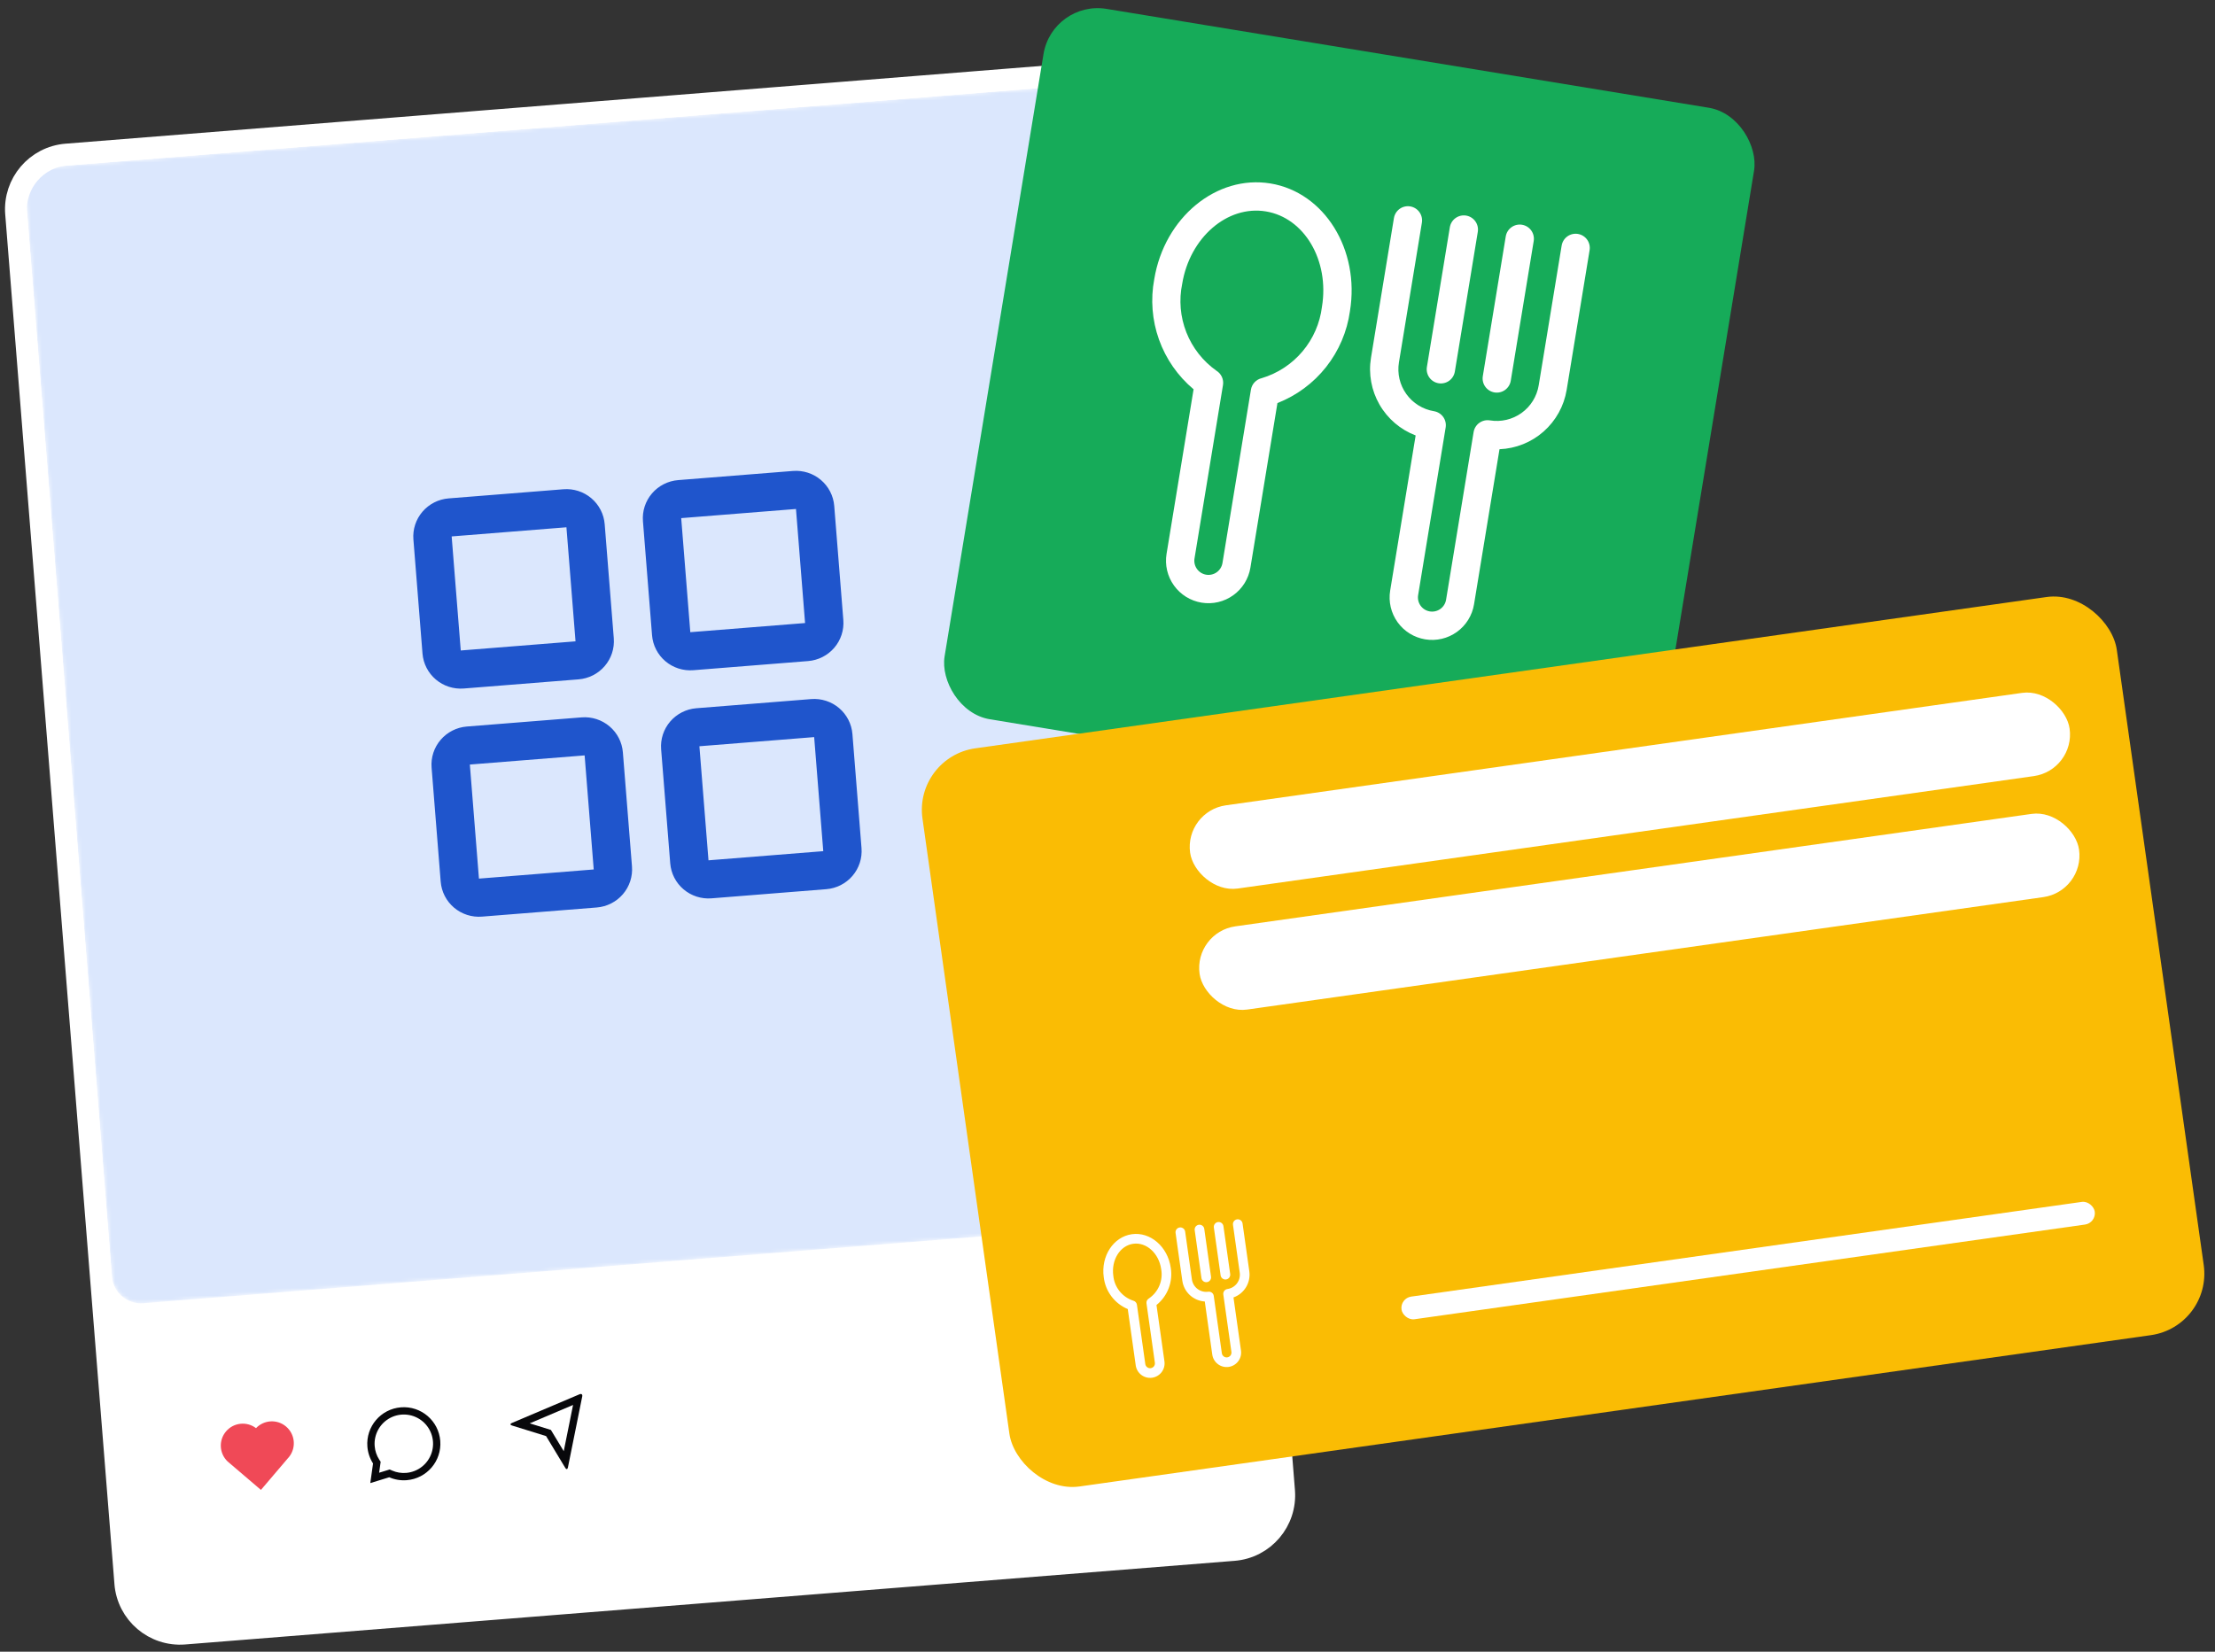 <svg xmlns="http://www.w3.org/2000/svg" viewBox="0 0 606 452" fill="none"><rect x="0" y="0" width="606" height="452" fill="#333333" stroke="none"/><g clip-path="url(#clip0_7448_709)"><path d="M305.268 19.421L18.179 42.307C9.921 42.965 3.76 50.194 4.419 58.452L34.297 433.263C34.956 441.521 42.184 447.681 50.442 447.023L337.531 424.137C345.789 423.479 351.95 416.251 351.292 407.993L321.413 33.182C320.755 24.924 313.526 18.763 305.268 19.421Z" fill="white"></path><mask id="mask0_7448_709" style="mask-type:luminance" maskUnits="userSpaceOnUse" x="57" y="385" width="27" height="27"><path d="M81.643 385.349L57.719 387.256L59.626 411.18L83.55 409.273L81.643 385.349Z" fill="white"></path></mask><g mask="url(#mask0_7448_709)"><path d="M70.044 390.817C72.218 388.528 75.842 388.31 78.278 390.39C80.713 392.471 81.078 396.065 79.168 398.581L71.389 407.72L62.263 399.928C59.979 397.747 59.77 394.134 61.844 391.7C63.922 389.263 67.528 388.899 70.044 390.817Z" fill="#F04957"></path></g><mask id="mask1_7448_709" style="mask-type:luminance" maskUnits="userSpaceOnUse" x="97" y="382" width="27" height="27"><path d="M121.518 382.171L97.594 384.078L99.501 408.002L123.425 406.095L121.518 382.171Z" fill="white"></path></mask><g mask="url(#mask1_7448_709)"><path d="M106.489 404.259L101.308 405.852L102.06 400.484C101.173 399.101 100.641 397.52 100.513 395.883C100.075 390.378 104.182 385.559 109.687 385.12C115.193 384.682 120.011 388.789 120.45 394.294C120.889 399.8 116.782 404.618 111.276 405.057C109.639 405.19 107.994 404.916 106.489 404.259ZM106.61 402.13L107.289 402.427C108.493 402.952 109.808 403.17 111.118 403.063C112.695 402.938 114.199 402.346 115.441 401.366C116.682 400.385 117.605 399.058 118.093 397.553C118.58 396.047 118.61 394.432 118.179 392.909C117.748 391.387 116.875 390.026 115.671 389C114.467 387.974 112.985 387.327 111.414 387.143C109.843 386.959 108.252 387.244 106.843 387.963C105.434 388.684 104.27 389.805 103.498 391.186C102.726 392.568 102.381 394.146 102.507 395.724C102.613 397.054 103.039 398.308 103.743 399.404L104.143 400.027L103.724 403.017L106.61 402.13Z" fill="#08080B"></path></g><mask id="mask2_7448_709" style="mask-type:luminance" maskUnits="userSpaceOnUse" x="137" y="378" width="27" height="27"><path d="M161.393 378.992L137.469 380.899L139.376 404.824L163.3 402.916L161.393 378.992Z" fill="white"></path></mask><g mask="url(#mask2_7448_709)"><path d="M140.064 390.092C139.54 389.928 139.521 389.623 140.043 389.402L158.564 381.544C159.077 381.326 159.402 381.597 159.296 382.125L155.376 401.584C155.269 402.123 154.946 402.173 154.667 401.711L149.401 392.989L140.064 390.092ZM144.923 389.504L150.72 391.304L154.234 397.125L156.783 384.472L144.923 389.504Z" fill="#08080B"></path></g><mask id="mask3_7448_709" style="mask-type:luminance" maskUnits="userSpaceOnUse" x="296" y="366" width="27" height="27"><path d="M320.885 366.277L296.961 368.185L298.868 392.109L322.792 390.202L320.885 366.277Z" fill="white"></path></mask><g mask="url(#mask3_7448_709)"><path d="M302.255 369.769L316.21 368.657C316.476 368.636 316.737 368.72 316.939 368.891C317.141 369.064 317.266 369.309 317.287 369.574L318.808 388.656C318.816 388.745 318.799 388.835 318.759 388.915C318.721 388.996 318.661 389.063 318.586 389.114C318.511 389.163 318.425 389.191 318.336 389.196C318.246 389.2 318.157 389.181 318.078 389.14L310.506 385.192L303.656 390.289C303.585 390.342 303.5 390.374 303.411 390.384C303.322 390.394 303.233 390.38 303.151 390.343C303.07 390.306 302.999 390.248 302.948 390.175C302.896 390.102 302.867 390.017 302.858 389.928L301.337 370.845C301.316 370.58 301.402 370.319 301.573 370.116C301.746 369.915 301.99 369.79 302.255 369.769ZM315.372 370.73L303.41 371.683L304.637 387.067L310.319 382.841L316.599 386.113L315.372 370.73Z" fill="#08080B"></path></g><mask id="mask4_7448_709" style="mask-type:luminance" maskUnits="userSpaceOnUse" x="7" y="22" width="335" height="335"><path d="M309.5 22.094L14.436 45.615C10.031 45.966 6.746 49.821 7.097 54.226L30.618 349.29C30.969 353.694 34.824 356.98 39.229 356.629L334.293 333.107C338.697 332.756 341.983 328.901 341.632 324.497L318.11 29.433C317.759 25.028 313.904 21.742 309.5 22.094Z" fill="white"></path></mask><g mask="url(#mask4_7448_709)"><path d="M309.5 22.094L14.436 45.615C10.031 45.966 6.746 49.821 7.097 54.226L30.618 349.29C30.969 353.694 34.824 356.98 39.229 356.629L334.293 333.107C338.697 332.756 341.983 328.901 341.632 324.497L318.11 29.433C317.759 25.028 313.904 21.742 309.5 22.094Z" fill="#DBE7FD"></path></g><path d="M305.268 19.421L18.179 42.307C9.921 42.965 3.76 50.194 4.419 58.452L34.297 433.263C34.956 441.521 42.184 447.681 50.442 447.023L337.531 424.137C345.789 423.479 351.95 416.251 351.292 407.993L321.413 33.182C320.755 24.924 313.526 18.763 305.268 19.421Z" stroke="white" stroke-width="6"></path><path d="M154.141 133.886L122.74 136.389C119.964 136.611 117.389 137.919 115.582 140.027C113.775 142.134 112.883 144.869 113.103 147.628L115.591 178.842C115.811 181.601 117.125 184.16 119.243 185.954C121.362 187.749 124.111 188.633 126.887 188.412L158.288 185.909C161.064 185.687 163.639 184.379 165.446 182.271C167.253 180.163 168.145 177.429 167.925 174.67L165.437 143.456C165.217 140.697 163.903 138.138 161.785 136.344C159.666 134.549 156.917 133.665 154.141 133.886ZM157.458 175.504L126.058 178.007L123.57 146.794L154.97 144.291L157.458 175.504ZM216.941 128.88L185.541 131.383C182.765 131.604 180.19 132.913 178.383 135.02C176.575 137.128 175.684 139.862 175.904 142.622L178.392 173.835C178.612 176.595 179.926 179.153 182.044 180.948C184.162 182.743 186.912 183.627 189.688 183.405L221.088 180.902C223.864 180.681 226.439 179.373 228.247 177.265C230.054 175.157 230.946 172.423 230.726 169.663L228.238 138.45C228.018 135.69 226.704 133.132 224.585 131.337C222.467 129.542 219.717 128.659 216.941 128.88ZM220.259 170.498L188.859 173.001L186.37 141.787L217.771 139.284L220.259 170.498ZM159.117 196.313L127.717 198.816C124.941 199.038 122.366 200.346 120.559 202.454C118.751 204.561 117.859 207.296 118.079 210.055L120.568 241.269C120.788 244.028 122.101 246.587 124.22 248.381C126.338 250.176 129.088 251.06 131.864 250.839L163.264 248.336C166.04 248.114 168.615 246.806 170.422 244.698C172.23 242.59 173.122 239.856 172.902 237.097L170.413 205.883C170.193 203.124 168.88 200.565 166.761 198.77C164.643 196.976 161.893 196.092 159.117 196.313ZM162.435 237.931L131.034 240.434L128.546 209.221L159.947 206.718L162.435 237.931ZM221.918 191.307L190.518 193.81C187.742 194.031 185.167 195.34 183.359 197.447C181.552 199.555 180.66 202.289 180.88 205.049L183.368 236.262C183.588 239.022 184.902 241.58 187.021 243.375C189.139 245.17 191.889 246.054 194.665 245.832L226.065 243.329C228.841 243.108 231.416 241.8 233.223 239.692C235.031 237.584 235.922 234.85 235.702 232.09L233.214 200.877C232.994 198.117 231.68 195.559 229.562 193.764C227.444 191.969 224.694 191.085 221.918 191.307ZM225.236 232.925L193.835 235.428L191.347 204.214L222.747 201.711L225.236 232.925Z" fill="#1F55CC"></path></g><rect x="287.922" width="197" height="197" rx="15" transform="rotate(9.324 287.922 0)" fill="#16AB59"></rect><g clip-path="url(#clip1_7448_709)"><path d="M347.58 50.204C332.824 47.781 318.56 59.533 315.791 76.4C314.749 81.925 315.196 87.628 317.087 92.923C318.978 98.219 322.245 102.915 326.551 106.53L319.157 151.563C318.657 154.605 319.387 157.722 321.185 160.226C322.983 162.731 325.702 164.418 328.745 164.918C331.787 165.417 334.904 164.688 337.408 162.89C339.913 161.092 341.6 158.372 342.1 155.33L349.494 110.297C354.73 108.249 359.327 104.844 362.812 100.431C366.297 96.018 368.545 90.758 369.324 85.189C372.093 68.322 362.336 52.627 347.58 50.204ZM345.185 103.487C344.438 103.662 343.76 104.053 343.236 104.613C342.712 105.173 342.366 105.876 342.242 106.632L334.452 154.074C334.286 155.088 333.723 155.995 332.888 156.594C332.053 157.194 331.015 157.437 330.001 157.27C328.986 157.104 328.08 156.541 327.481 155.706C326.881 154.872 326.638 153.833 326.805 152.819L334.594 105.377C334.718 104.62 334.615 103.844 334.298 103.146C333.98 102.448 333.463 101.859 332.811 101.456C329.103 98.831 326.241 95.18 324.576 90.953C322.911 86.725 322.516 82.104 323.438 77.655C325.516 65.002 335.782 56.121 346.324 57.852C356.867 59.583 363.754 71.281 361.676 83.933C361.128 88.444 359.276 92.696 356.346 96.169C353.417 99.643 349.538 102.186 345.185 103.487Z" fill="white"></path><path d="M431.702 64.016C430.687 63.85 429.649 64.093 428.814 64.692C427.979 65.292 427.416 66.198 427.25 67.212L420.972 105.45C420.472 108.493 418.784 111.212 416.28 113.01C413.775 114.808 410.659 115.538 407.617 115.038C406.603 114.872 405.564 115.115 404.729 115.714C403.894 116.314 403.332 117.22 403.165 118.234L395.631 164.12C395.464 165.134 394.902 166.04 394.067 166.64C393.232 167.239 392.193 167.482 391.179 167.316C390.165 167.149 389.259 166.587 388.659 165.752C388.06 164.917 387.817 163.878 387.983 162.864L395.517 116.979C395.684 115.964 395.441 114.926 394.841 114.091C394.242 113.256 393.336 112.693 392.321 112.527C389.279 112.027 386.56 110.34 384.762 107.835C382.964 105.331 382.234 102.214 382.734 99.172L389.012 60.934C389.178 59.92 388.935 58.881 388.336 58.046C387.737 57.211 386.83 56.649 385.816 56.482C384.802 56.316 383.763 56.559 382.928 57.158C382.093 57.758 381.531 58.664 381.364 59.678L375.086 97.916C374.367 102.323 375.19 106.843 377.416 110.713C379.642 114.584 383.135 117.569 387.305 119.164L380.336 161.608C379.836 164.651 380.566 167.767 382.364 170.272C384.162 172.776 386.881 174.464 389.924 174.963C392.966 175.463 396.082 174.733 398.587 172.935C401.091 171.137 402.779 168.418 403.279 165.375L410.248 122.931C414.709 122.753 418.972 121.042 422.319 118.086C425.666 115.131 427.891 111.111 428.619 106.706L434.898 68.468C435.064 67.454 434.821 66.415 434.222 65.58C433.622 64.746 432.716 64.183 431.702 64.016Z" fill="white"></path><path d="M393.579 104.88C394.593 105.046 395.632 104.803 396.467 104.204C397.301 103.604 397.864 102.698 398.03 101.684L404.309 63.446C404.475 62.432 404.232 61.393 403.633 60.558C403.033 59.723 402.127 59.161 401.113 58.994C400.099 58.828 399.06 59.071 398.225 59.67C397.39 60.269 396.828 61.176 396.661 62.19L390.383 100.428C390.216 101.442 390.459 102.481 391.059 103.316C391.658 104.151 392.565 104.713 393.579 104.88Z" fill="white"></path><path d="M408.876 107.39C409.89 107.557 410.929 107.314 411.763 106.714C412.598 106.115 413.161 105.209 413.327 104.194L419.606 65.956C419.772 64.942 419.529 63.904 418.93 63.069C418.33 62.234 417.424 61.671 416.41 61.505C415.396 61.338 414.357 61.581 413.522 62.181C412.687 62.78 412.125 63.687 411.958 64.701L405.68 102.939C405.513 103.953 405.756 104.992 406.356 105.826C406.955 106.661 407.862 107.224 408.876 107.39Z" fill="white"></path></g><g clip-path="url(#clip2_7448_709)"><rect x="250" y="207.159" width="330" height="204" rx="17" transform="rotate(-8.041 250 207.159)" fill="#FABC04"></rect><g clip-path="url(#clip3_7448_709)"><path d="M309.659 337.747C304.607 338.461 301.159 343.74 301.974 349.514C302.198 351.42 302.924 353.231 304.079 354.763C305.234 356.295 306.776 357.491 308.546 358.23L310.724 373.647C310.871 374.688 311.426 375.629 312.267 376.261C313.107 376.894 314.164 377.167 315.206 377.019C316.248 376.872 317.188 376.317 317.821 375.477C318.453 374.636 318.726 373.579 318.579 372.537L316.401 357.12C317.897 355.92 319.048 354.343 319.733 352.552C320.419 350.76 320.615 348.818 320.302 346.925C319.486 341.151 314.71 337.034 309.659 337.747ZM314.304 355.342C314.079 355.475 313.898 355.671 313.784 355.907C313.671 356.142 313.63 356.407 313.666 356.666L315.96 372.907C316.009 373.254 315.919 373.607 315.708 373.887C315.497 374.167 315.183 374.352 314.836 374.401C314.489 374.45 314.137 374.359 313.856 374.149C313.576 373.938 313.391 373.624 313.342 373.277L311.048 357.035C311.011 356.776 310.899 356.534 310.724 356.339C310.55 356.144 310.322 356.005 310.068 355.94C308.593 355.463 307.29 354.566 306.317 353.359C305.344 352.152 304.745 350.687 304.593 349.144C303.981 344.813 306.419 340.875 310.029 340.365C313.638 339.856 317.071 342.964 317.683 347.295C317.964 348.82 317.794 350.393 317.194 351.822C316.593 353.252 315.589 354.475 314.304 355.342Z" fill="white"></path><path d="M338.455 333.679C338.108 333.728 337.795 333.913 337.584 334.193C337.373 334.474 337.282 334.826 337.331 335.173L339.18 348.264C339.328 349.305 339.055 350.363 338.422 351.203C337.79 352.044 336.849 352.599 335.808 352.746C335.461 352.795 335.147 352.98 334.936 353.26C334.726 353.54 334.635 353.893 334.684 354.24L336.903 369.949C336.952 370.296 336.861 370.648 336.65 370.929C336.439 371.209 336.126 371.394 335.779 371.443C335.431 371.492 335.079 371.401 334.799 371.19C334.519 370.979 334.334 370.666 334.285 370.319L332.066 354.61C332.017 354.262 331.832 353.949 331.551 353.738C331.271 353.527 330.919 353.436 330.572 353.485C329.53 353.633 328.473 353.36 327.632 352.727C326.792 352.095 326.237 351.155 326.09 350.113L324.241 337.022C324.192 336.675 324.007 336.362 323.726 336.151C323.446 335.94 323.094 335.849 322.747 335.898C322.399 335.947 322.086 336.132 321.875 336.412C321.664 336.692 321.573 337.045 321.622 337.392L323.472 350.483C323.686 351.991 324.414 353.379 325.533 354.413C326.652 355.446 328.093 356.063 329.614 356.158L331.666 370.688C331.814 371.73 332.368 372.67 333.209 373.303C334.049 373.935 335.107 374.208 336.148 374.061C337.19 373.914 338.13 373.359 338.763 372.518C339.395 371.678 339.668 370.62 339.521 369.579L337.468 355.048C338.903 354.536 340.117 353.545 340.906 352.241C341.695 350.938 342.01 349.403 341.799 347.894L339.949 334.803C339.9 334.456 339.715 334.143 339.435 333.932C339.155 333.721 338.803 333.63 338.455 333.679Z" fill="white"></path><path d="M330.2 350.867C330.547 350.818 330.861 350.633 331.071 350.353C331.282 350.072 331.373 349.72 331.324 349.373L329.475 336.282C329.426 335.935 329.241 335.621 328.961 335.411C328.681 335.2 328.328 335.109 327.981 335.158C327.634 335.207 327.32 335.392 327.109 335.672C326.899 335.952 326.808 336.305 326.857 336.652L328.706 349.743C328.755 350.09 328.94 350.403 329.22 350.614C329.5 350.825 329.853 350.916 330.2 350.867Z" fill="white"></path><path d="M335.442 350.127C335.789 350.078 336.103 349.894 336.314 349.613C336.524 349.333 336.615 348.981 336.566 348.634L334.717 335.543C334.668 335.196 334.483 334.882 334.203 334.671C333.923 334.46 333.57 334.37 333.223 334.419C332.876 334.468 332.562 334.653 332.352 334.933C332.141 335.213 332.05 335.565 332.099 335.913L333.948 349.003C333.997 349.351 334.182 349.664 334.462 349.875C334.742 350.086 335.095 350.177 335.442 350.127Z" fill="white"></path></g><rect x="324" y="221.987" width="243" height="23" rx="11.5" transform="rotate(-8.04 324 221.987)" fill="white"></rect><rect x="383" y="355.255" width="191.546" height="6.263" rx="3.132" transform="rotate(-8.04 383 355.255)" fill="white"></rect><rect x="326.586" y="255.106" width="243" height="23" rx="11.5" transform="rotate(-8.04 326.586 255.106)" fill="white"></rect></g><defs><clipPath id="clip0_7448_709"><rect width="324" height="412" fill="white" transform="translate(0 40.747) rotate(-4.558)"></rect></clipPath><clipPath id="clip1_7448_709"><rect width="124" height="124" fill="white" transform="translate(317.617 41.357) rotate(9.324)"></rect></clipPath><clipPath id="clip2_7448_709"><rect x="250" y="207.159" width="330" height="204" rx="17" transform="rotate(-8.041 250 207.159)" fill="white"></rect></clipPath><clipPath id="clip3_7448_709"><rect width="42.306" height="42.306" fill="white" transform="translate(299 337.917) rotate(-8.04)"></rect></clipPath></defs></svg>